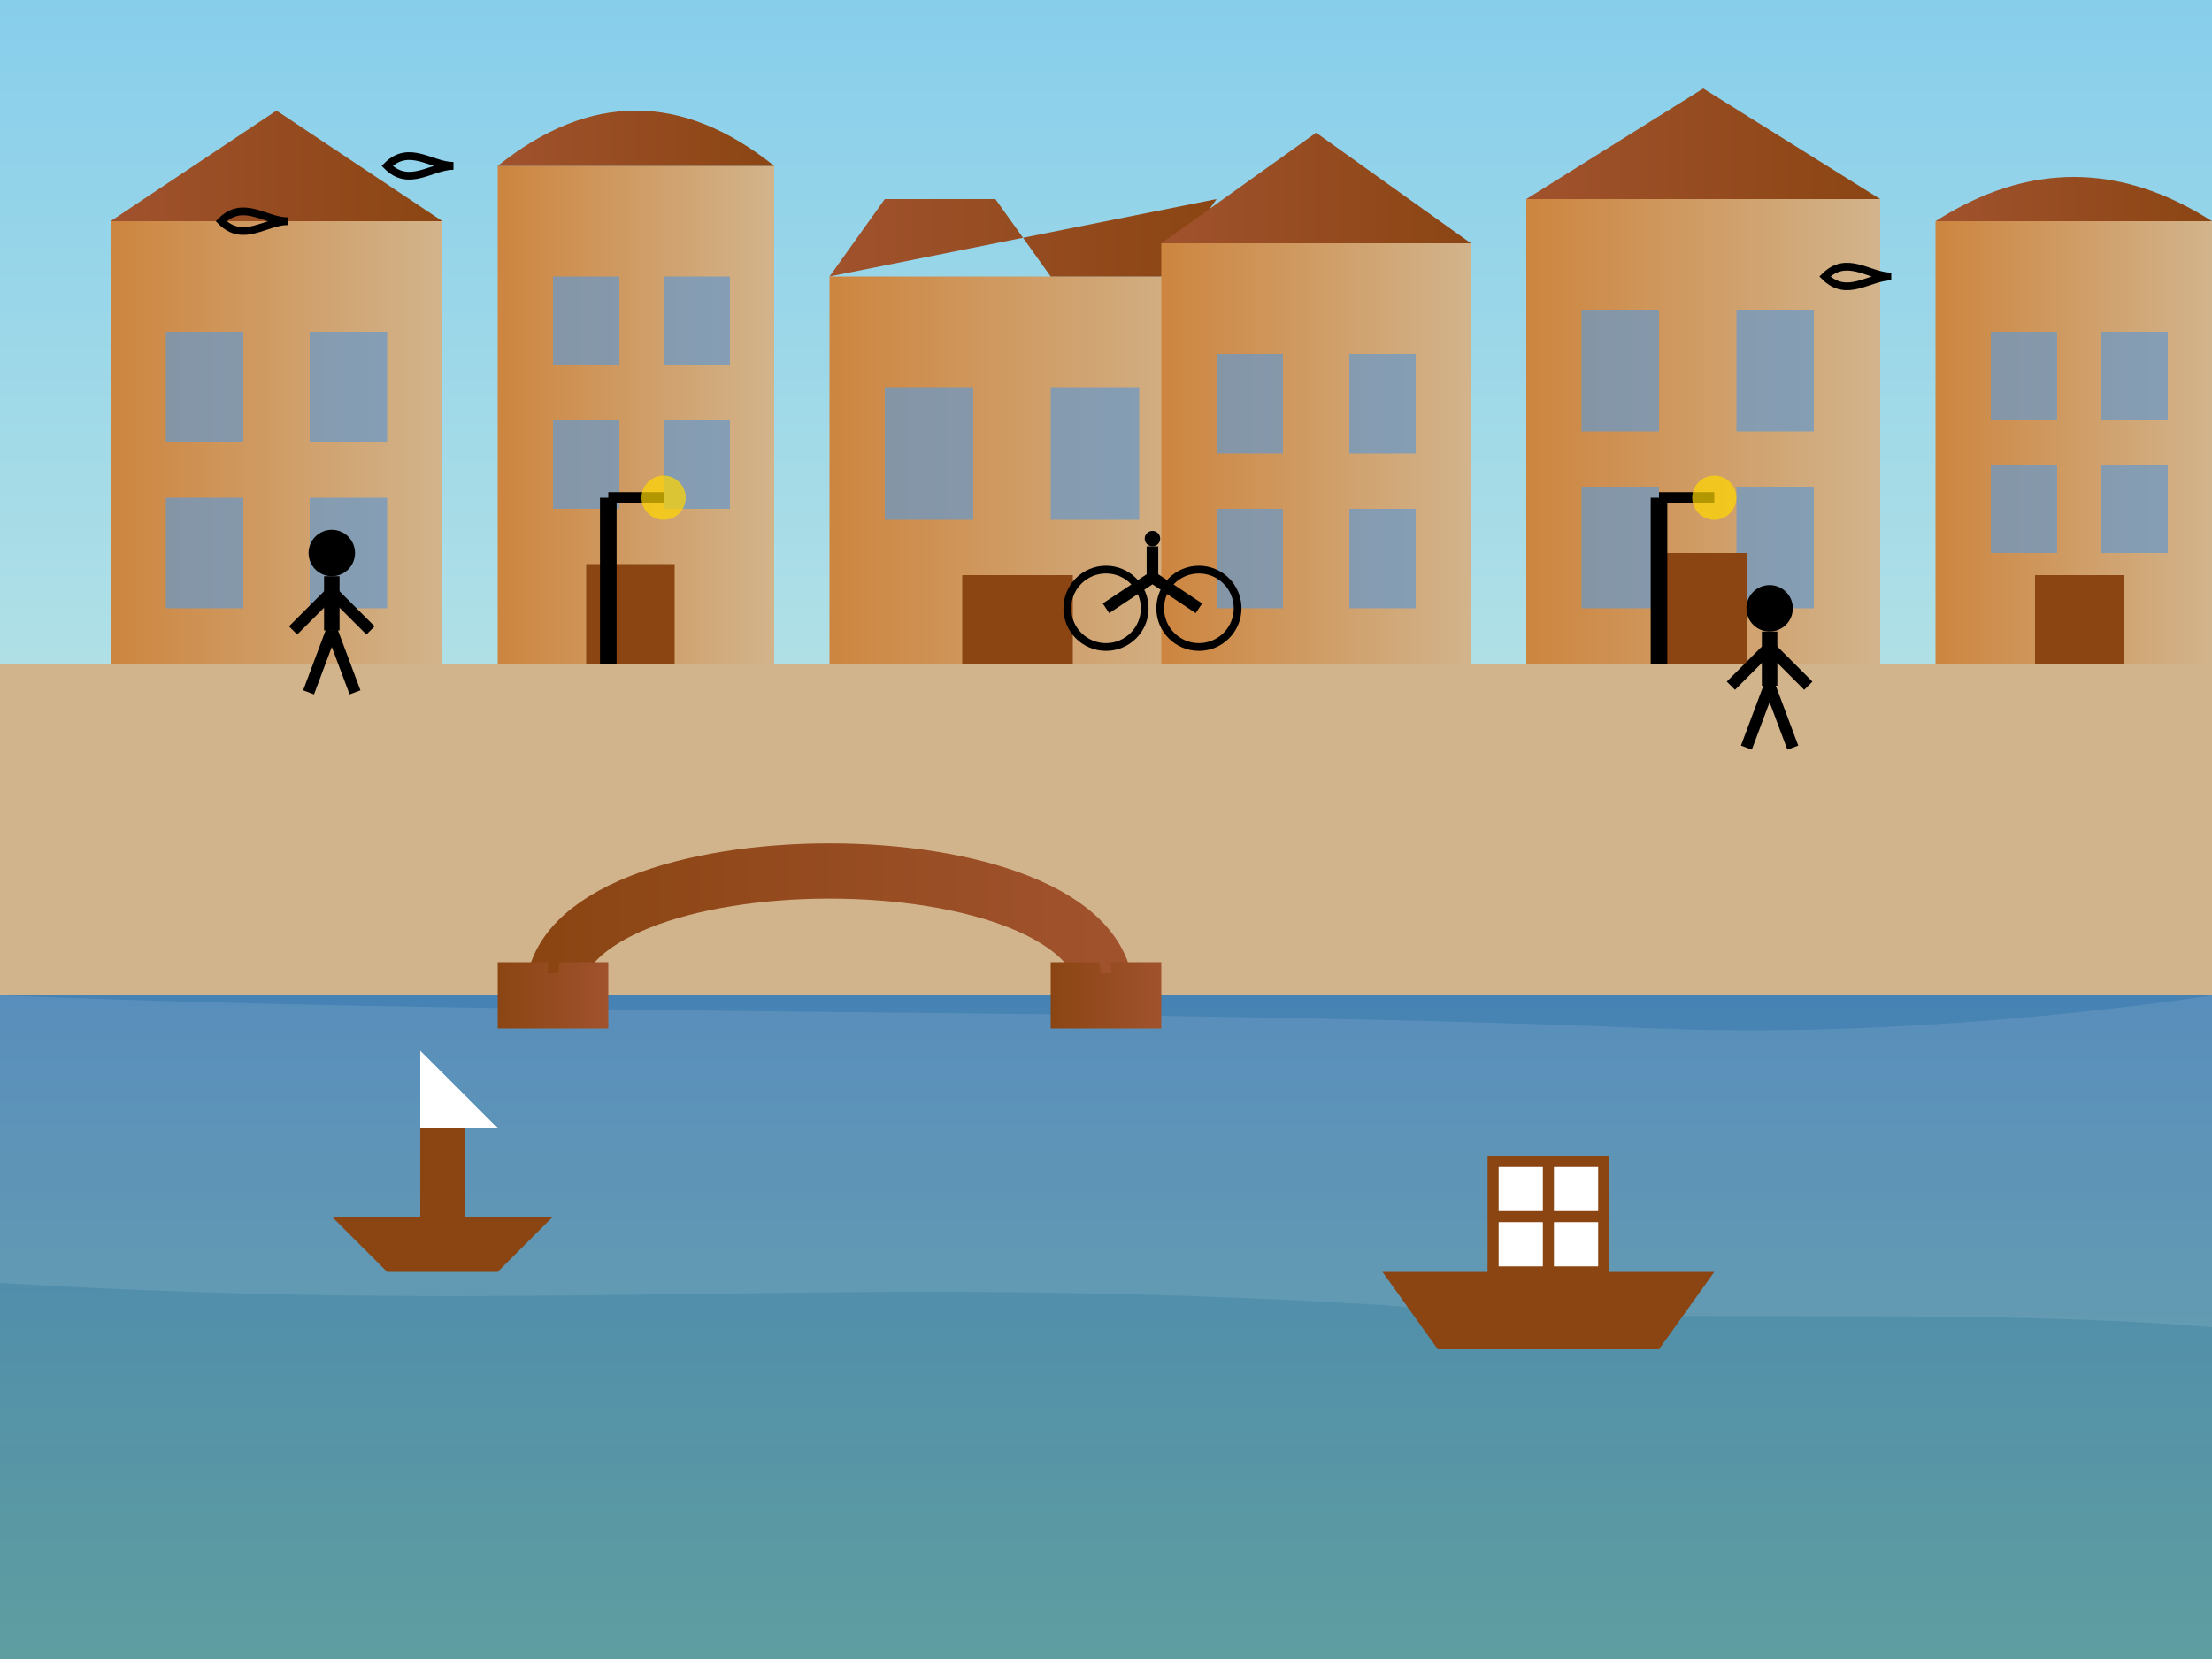 <svg xmlns="http://www.w3.org/2000/svg" viewBox="0 0 200 150" width="200" height="150">
  <rect x="0" y="0" width="200" height="150" fill="#333333" stroke="none"/>
  <defs>
    <linearGradient id="skyGradient" x1="0%" y1="0%" x2="0%" y2="100%">
      <stop offset="0%" stop-color="#87CEEB" />
      <stop offset="100%" stop-color="#B0E0E6" />
    </linearGradient>
    <linearGradient id="waterGradient" x1="0%" y1="0%" x2="0%" y2="100%">
      <stop offset="0%" stop-color="#4682B4" />
      <stop offset="100%" stop-color="#5F9EA0" />
    </linearGradient>
    <linearGradient id="buildingGradient1" x1="0%" y1="0%" x2="100%" y2="0%">
      <stop offset="0%" stop-color="#CD853F" />
      <stop offset="100%" stop-color="#D2B48C" />
    </linearGradient>
    <linearGradient id="buildingGradient2" x1="0%" y1="0%" x2="100%" y2="0%">
      <stop offset="0%" stop-color="#A0522D" />
      <stop offset="100%" stop-color="#8B4513" />
    </linearGradient>
    <linearGradient id="bridgeGradient" x1="0%" y1="0%" x2="100%" y2="0%">
      <stop offset="0%" stop-color="#8B4513" />
      <stop offset="100%" stop-color="#A0522D" />
    </linearGradient>
  </defs>

  <!-- Background (Sky) -->
  <rect x="0" y="0" width="200" height="60" fill="url(#skyGradient)" />
  
  <!-- Canal (Water) -->
  <rect x="0" y="90" width="200" height="60" fill="url(#waterGradient)" />
  
  <!-- Canal reflections -->
  <path d="M0,90 C50,92 100,91 150,93 C175,94 200,90 200,90 L200,120 C175,118 150,120 125,118 C75,115 50,119 0,116 Z" fill="#FFFFFF" opacity="0.1" />
  
  <!-- Left Bank and Street -->
  <rect x="0" y="60" width="200" height="30" fill="#D2B48C" />
  
  <!-- Canal Buildings (Left Side) -->
  <g transform="translate(10, 60)">
    <!-- Building 1 -->
    <rect x="0" y="-40" width="30" height="40" fill="url(#buildingGradient1)" />
    <polygon points="0,-40 15,-50 30,-40" fill="url(#buildingGradient2)" />
    <rect x="5" y="-30" width="7" height="10" fill="#6699CC" opacity="0.7" />
    <rect x="18" y="-30" width="7" height="10" fill="#6699CC" opacity="0.7" />
    <rect x="5" y="-15" width="7" height="10" fill="#6699CC" opacity="0.7" />
    <rect x="18" y="-15" width="7" height="10" fill="#6699CC" opacity="0.7" />
    
    <!-- Building 2 -->
    <rect x="35" y="-45" width="25" height="45" fill="url(#buildingGradient1)" />
    <path d="M35,-45 Q47.5,-55 60,-45" fill="url(#buildingGradient2)" />
    <rect x="40" y="-35" width="6" height="8" fill="#6699CC" opacity="0.7" />
    <rect x="50" y="-35" width="6" height="8" fill="#6699CC" opacity="0.7" />
    <rect x="40" y="-22" width="6" height="8" fill="#6699CC" opacity="0.7" />
    <rect x="50" y="-22" width="6" height="8" fill="#6699CC" opacity="0.7" />
    <rect x="43" y="-9" width="8" height="9" fill="#8B4513" />
    
    <!-- Building 3 -->
    <rect x="65" y="-35" width="35" height="35" fill="url(#buildingGradient1)" />
    <path d="M65,-35 L70,-42 L80,-42 L85,-35 L95,-35 L100,-42 L65,-35" fill="url(#buildingGradient2)" />
    <rect x="70" y="-25" width="8" height="12" fill="#6699CC" opacity="0.7" />
    <rect x="85" y="-25" width="8" height="12" fill="#6699CC" opacity="0.7" />
    <rect x="77" y="-8" width="10" height="8" fill="#8B4513" />
  </g>
  
  <!-- Canal Buildings (Right Side) -->
  <g transform="translate(105, 60)">
    <!-- Building 1 -->
    <rect x="0" y="-38" width="28" height="38" fill="url(#buildingGradient1)" />
    <polygon points="0,-38 14,-48 28,-38" fill="url(#buildingGradient2)" />
    <rect x="5" y="-28" width="6" height="9" fill="#6699CC" opacity="0.7" />
    <rect x="17" y="-28" width="6" height="9" fill="#6699CC" opacity="0.7" />
    <rect x="5" y="-14" width="6" height="9" fill="#6699CC" opacity="0.7" />
    <rect x="17" y="-14" width="6" height="9" fill="#6699CC" opacity="0.7" />
    
    <!-- Building 2 -->
    <rect x="33" y="-42" width="32" height="42" fill="url(#buildingGradient1)" />
    <path d="M33,-42 L49,-52 L65,-42" fill="url(#buildingGradient2)" />
    <rect x="38" y="-32" width="7" height="11" fill="#6699CC" opacity="0.7" />
    <rect x="52" y="-32" width="7" height="11" fill="#6699CC" opacity="0.7" />
    <rect x="38" y="-16" width="7" height="11" fill="#6699CC" opacity="0.7" />
    <rect x="52" y="-16" width="7" height="11" fill="#6699CC" opacity="0.7" />
    <rect x="45" y="-10" width="8" height="10" fill="#8B4513" />
    
    <!-- Building 3 -->
    <rect x="70" y="-40" width="25" height="40" fill="url(#buildingGradient1)" />
    <path d="M70,-40 Q82.5,-48 95,-40" fill="url(#buildingGradient2)" />
    <rect x="75" y="-30" width="6" height="8" fill="#6699CC" opacity="0.7" />
    <rect x="85" y="-30" width="6" height="8" fill="#6699CC" opacity="0.7" />
    <rect x="75" y="-18" width="6" height="8" fill="#6699CC" opacity="0.7" />
    <rect x="85" y="-18" width="6" height="8" fill="#6699CC" opacity="0.7" />
    <rect x="79" y="-8" width="8" height="8" fill="#8B4513" />
  </g>
  
  <!-- Bridge -->
  <g transform="translate(75, 90)">
    <path d="M-25,0 C-25,-15 25,-15 25,0" stroke="url(#bridgeGradient)" stroke-width="5" fill="none" />
    <rect x="-30" y="-3" width="10" height="6" fill="url(#bridgeGradient)" />
    <rect x="20" y="-3" width="10" height="6" fill="url(#bridgeGradient)" />
    
    <!-- Bridge railings -->
    <path d="M-25,-2 C-25,-15 25,-15 25,-2" stroke="url(#bridgeGradient)" stroke-width="1" fill="none" />
    <line x1="-20" y1="-2" x2="-20" y2="-10" stroke="url(#bridgeGradient)" stroke-width="1" />
    <line x1="-10" y1="-2" x2="-10" y2="-12" stroke="url(#bridgeGradient)" stroke-width="1" />
    <line x1="0" y1="-2" x2="0" y2="-13" stroke="url(#bridgeGradient)" stroke-width="1" />
    <line x1="10" y1="-2" x2="10" y2="-12" stroke="url(#bridgeGradient)" stroke-width="1" />
    <line x1="20" y1="-2" x2="20" y2="-10" stroke="url(#bridgeGradient)" stroke-width="1" />
  </g>
  
  <!-- Boats on the canal -->
  <g transform="translate(40, 110)">
    <path d="M-10,0 L10,0 L5,5 L-5,5 Z" fill="#8B4513" />
    <rect x="-2" y="-8" width="4" height="8" fill="#8B4513" />
    <polygon points="-2,-8 -2,-15 5,-8" fill="#FFF" />
  </g>
  
  <g transform="translate(140, 115)">
    <path d="M-15,0 L15,0 L10,7 L-10,7 Z" fill="#8B4513" />
    <rect x="-5" y="-10" width="10" height="10" fill="#FFF" />
    <rect x="-5" y="-10" width="10" height="10" fill="none" stroke="#8B4513" stroke-width="1" />
    <line x1="0" y1="-10" x2="0" y2="0" stroke="#8B4513" stroke-width="1" />
    <line x1="-5" y1="-5" x2="5" y2="-5" stroke="#8B4513" stroke-width="1" />
  </g>
  
  <!-- People on the street -->
  <g transform="translate(30, 50) scale(0.7)">
    <circle cx="0" cy="0" r="3" fill="#000" />
    <line x1="0" y1="3" x2="0" y2="10" stroke="#000" stroke-width="2" />
    <line x1="0" y1="5" x2="-5" y2="10" stroke="#000" stroke-width="1.5" />
    <line x1="0" y1="5" x2="5" y2="10" stroke="#000" stroke-width="1.5" />
    <line x1="0" y1="10" x2="-3" y2="18" stroke="#000" stroke-width="1.5" />
    <line x1="0" y1="10" x2="3" y2="18" stroke="#000" stroke-width="1.5" />
  </g>
  
  <g transform="translate(160, 55) scale(0.7)">
    <circle cx="0" cy="0" r="3" fill="#000" />
    <line x1="0" y1="3" x2="0" y2="10" stroke="#000" stroke-width="2" />
    <line x1="0" y1="5" x2="-5" y2="10" stroke="#000" stroke-width="1.5" />
    <line x1="0" y1="5" x2="5" y2="10" stroke="#000" stroke-width="1.5" />
    <line x1="0" y1="10" x2="-3" y2="18" stroke="#000" stroke-width="1.5" />
    <line x1="0" y1="10" x2="3" y2="18" stroke="#000" stroke-width="1.5" />
  </g>
  
  <!-- Bicycle -->
  <g transform="translate(100, 55) scale(0.7)">
    <circle cx="0" cy="0" r="5" fill="none" stroke="#000" stroke-width="1" />
    <circle cx="12" cy="0" r="5" fill="none" stroke="#000" stroke-width="1" />
    <path d="M0,0 L6,-4 L12,0 M6,-4 L6,-8" stroke="#000" stroke-width="1.5" fill="none" />
    <circle cx="6" cy="-9" r="1" fill="#000" />
  </g>
  
  <!-- Street lamps -->
  <g transform="translate(55, 60)">
    <line x1="0" y1="0" x2="0" y2="-15" stroke="#000" stroke-width="1.5" />
    <path d="M0,-15 L5,-15" stroke="#000" stroke-width="1" />
    <circle cx="5" cy="-15" r="2" fill="#FFD700" opacity="0.7" />
  </g>
  
  <g transform="translate(150, 60)">
    <line x1="0" y1="0" x2="0" y2="-15" stroke="#000" stroke-width="1.5" />
    <path d="M0,-15 L5,-15" stroke="#000" stroke-width="1" />
    <circle cx="5" cy="-15" r="2" fill="#FFD700" opacity="0.7" />
  </g>
  
  <!-- Birds in sky -->
  <g stroke="#000" stroke-width="0.7" fill="none">
    <path d="M20,20 C22,18 24,20 26,20 C24,20 22,22 20,20 Z" />
    <path d="M35,15 C37,13 39,15 41,15 C39,15 37,17 35,15 Z" />
    <path d="M165,25 C167,23 169,25 171,25 C169,25 167,27 165,25 Z" />
  </g>
</svg>
